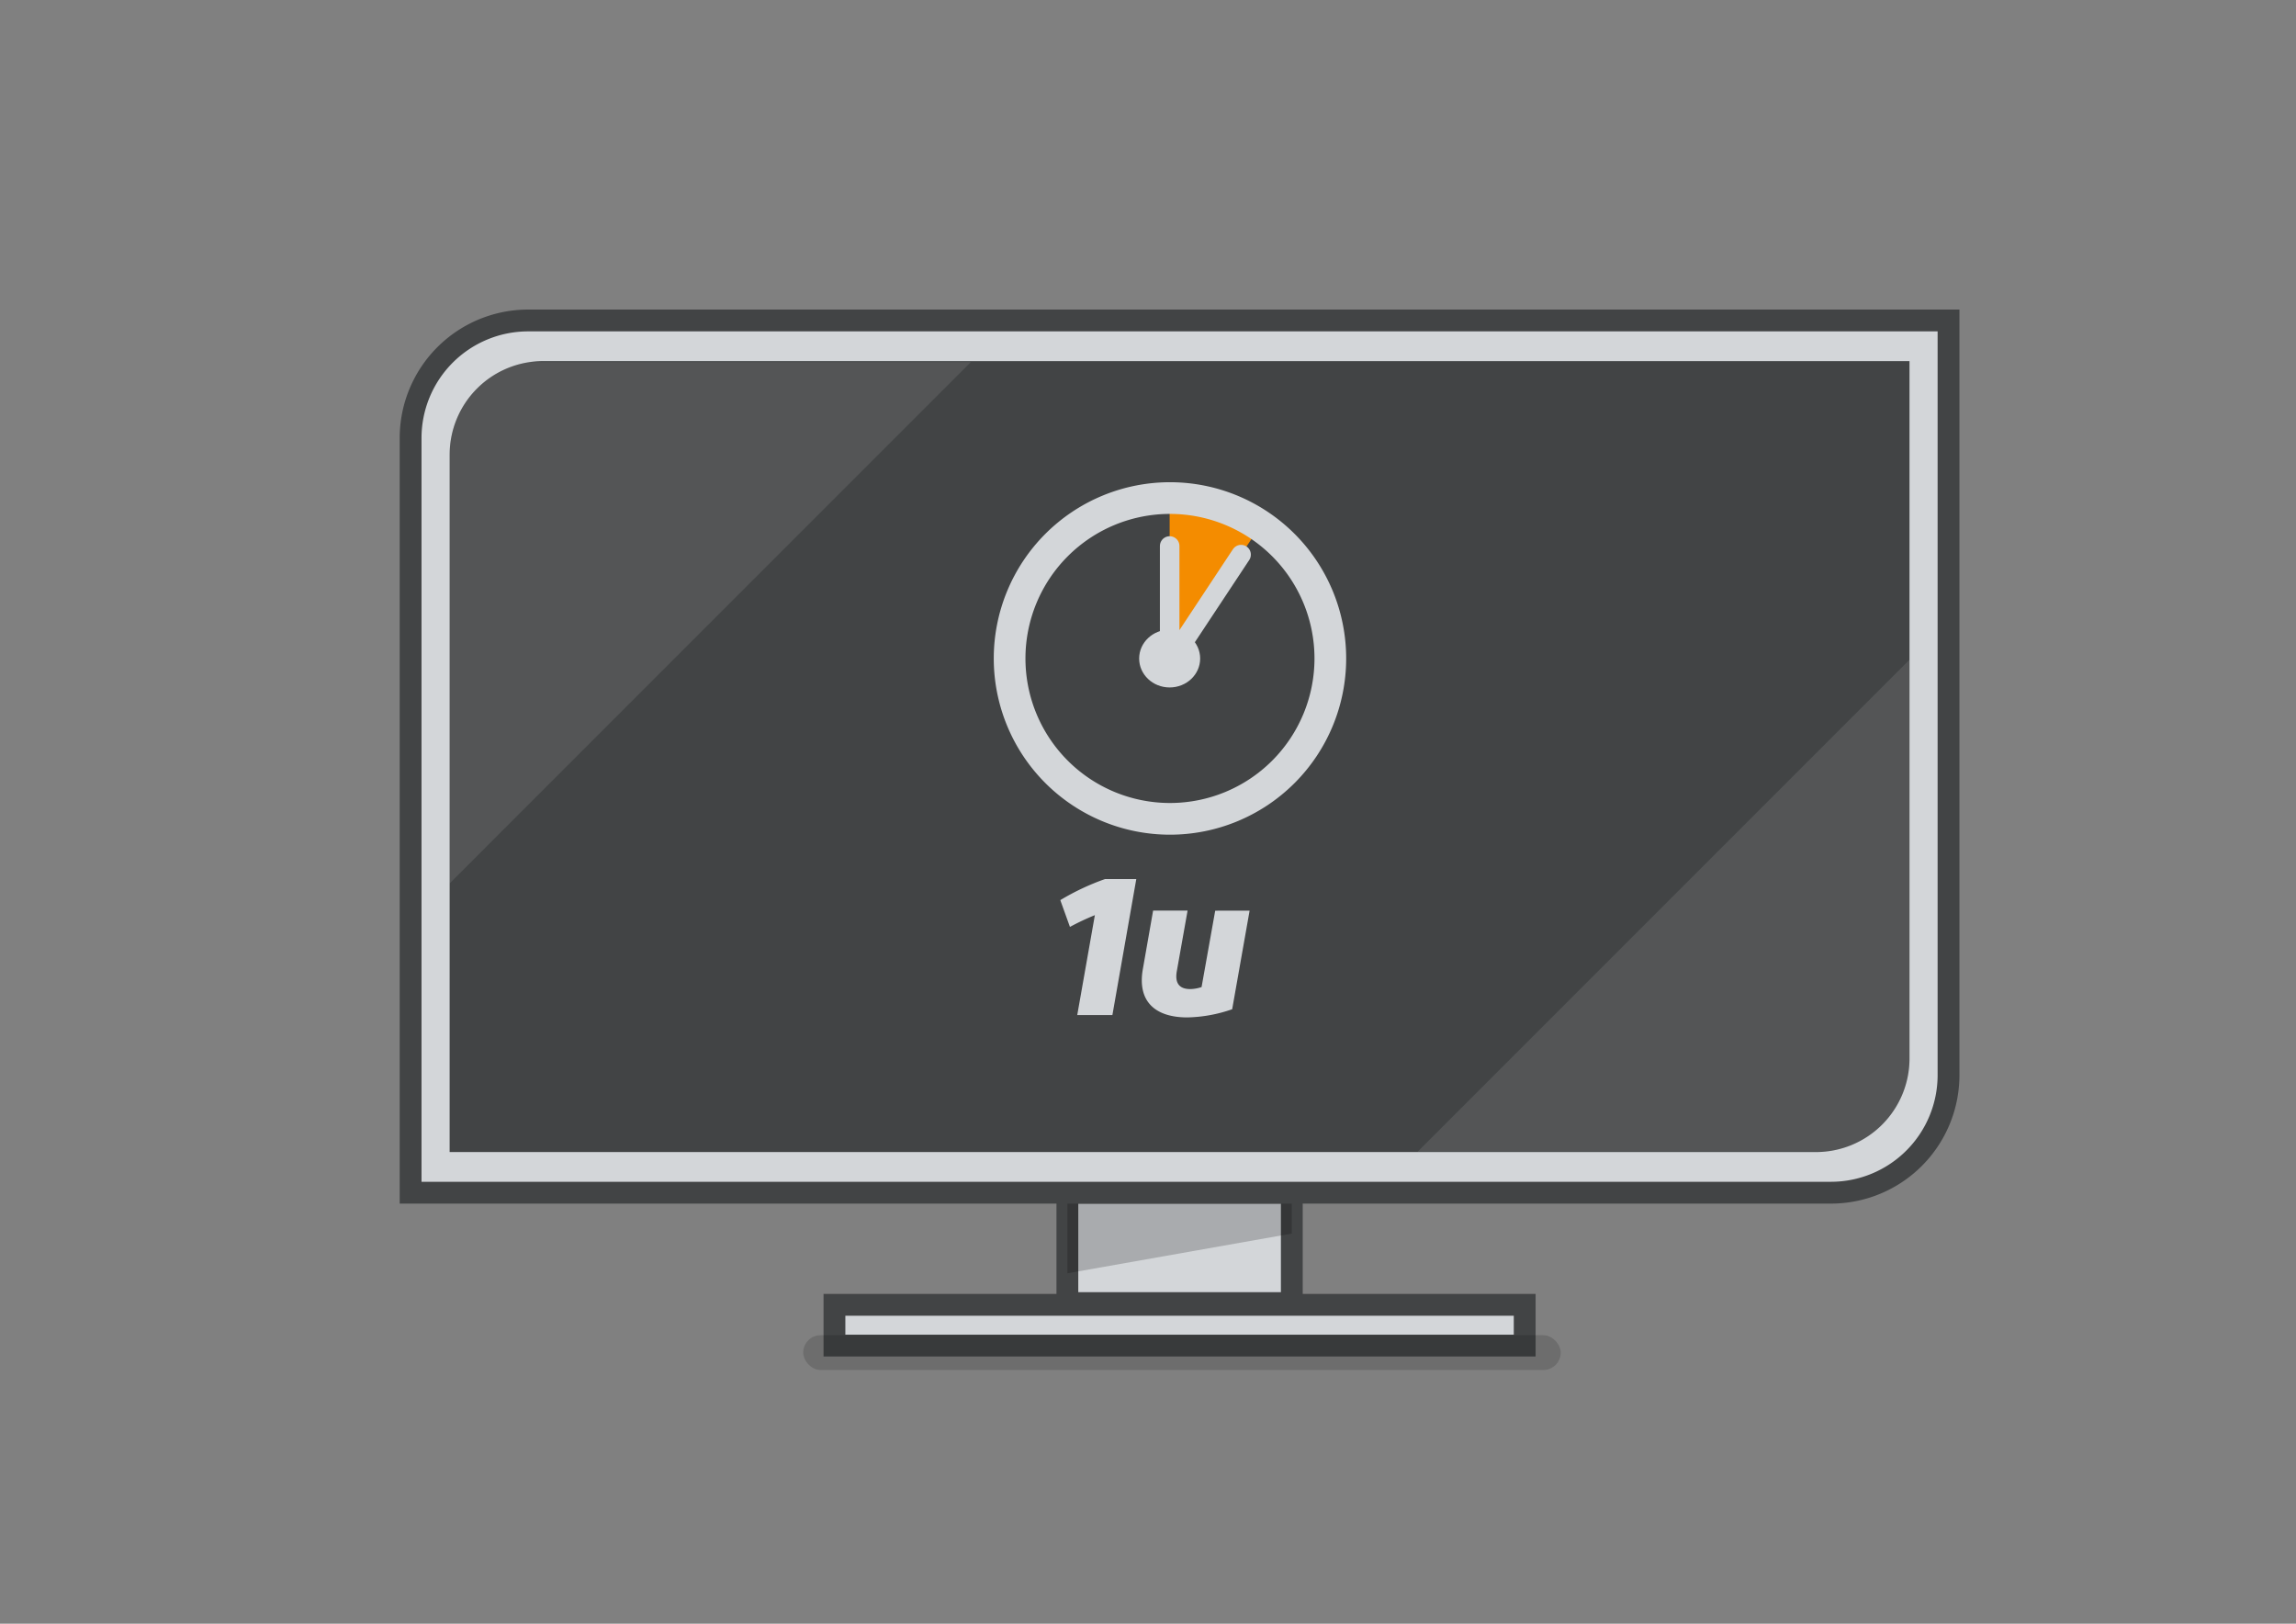 <svg xmlns="http://www.w3.org/2000/svg" xmlns:xlink="http://www.w3.org/1999/xlink" viewBox="0 0 841.89 595.28"><rect x="0" y="0" width="841.89" height="595.28" fill="#808080" stroke="none"/><defs><clipPath id="clip-path"><path d="M164.87,422.36h501a34.29,34.29,0,0,0,34.29-34.29V132.39h-501a34.28,34.28,0,0,0-34.28,34.28Z" style="fill:none;stroke:#424445;stroke-miterlimit:10;stroke-width:0px"/></clipPath></defs><g style="isolation:isolate"><g id="Layers"><rect x="305.97" y="478.37" width="253.1" height="14.94" style="fill:#d3d6d9;stroke:#424445;stroke-width:8px"/><rect x="391.38" y="437.26" width="82.3" height="40.47" style="fill:#d3d6d9;stroke:#424445;stroke-width:8px"/><g style="mix-blend-mode:multiply;opacity:0.2"><polygon points="391.38 437.26 391.38 466.81 473.68 452.25 473.68 437.26 391.38 437.26"/></g><rect x="294.52" y="489.52" width="277.75" height="12.74" rx="6.37" style="opacity:0.15"/><path d="M150.56,437.26h520.8a43.12,43.12,0,0,0,43.12-43.11V117.49H193.67a43.11,43.11,0,0,0-43.11,43.11Z" style="fill:#d3d6d9;stroke:#424445;stroke-width:8px"/><path d="M164.87,422.36h501a34.3,34.3,0,0,0,34.3-34.3V132.39h-501a34.29,34.29,0,0,0-34.29,34.29Z" style="fill:#424445"/><g style="clip-path:url(#clip-path)"><polygon points="700.17 241.88 519.8 422.25 700.17 422.25 700.17 241.88" style="fill:#f1f2f3;stroke:#424445;stroke-miterlimit:10;stroke-width:0px;opacity:0.1"/><polygon points="164.87 323.87 355.98 132.75 164.87 132.75 164.87 323.87" style="fill:#f1f2f3;stroke:#424445;stroke-miterlimit:10;stroke-width:0px;opacity:0.1"/></g><path d="M164.87,422.36h501a34.29,34.29,0,0,0,34.29-34.29V132.39h-501a34.28,34.28,0,0,0-34.28,34.28Z" style="fill:none;stroke:#424445;stroke-miterlimit:10;stroke-width:0px"/><path d="M428.88,185.82v56.72L459.3,197c-1.08-5-13.71-8.84-13.71-8.84" style="fill:#f48c00"/><path d="M428.88,246.06c-2.87,0-5.21-2.08-5.21-4.63s2.34-4.63,5.21-4.63,5.22,2.08,5.22,4.63S431.76,246.06,428.88,246.06Z" style="fill:#fff"/><path d="M428.88,230.83c-6.17,0-11.18,4.75-11.18,10.6s5,10.6,11.18,10.6,11.19-4.74,11.19-10.6-5-10.6-11.19-10.6Z" style="fill:#d3d6d9"/><polyline points="428.89 200.17 428.89 242.92 455.08 203.33" style="fill:none;stroke:#d3d6d9;stroke-linecap:round;stroke-linejoin:round;stroke-width:7.166px"/><path d="M416.65,322.28l-8.76,49.86H395l6.46-36.63a91.5,91.5,0,0,0-9.14,4.31L388.79,330a89.49,89.49,0,0,1,16.42-7.73Z" style="fill:#d3d6d9"/><path d="M451.81,370A52.73,52.73,0,0,1,435.38,373c-12,0-18.35-6-16.34-17.62l3.78-21.54h12.64L431.52,356c-.82,4.53,1,6.61,4.9,6.61a13.52,13.52,0,0,0,4.17-.74l5-28H458.2Z" style="fill:#d3d6d9"/><path d="M429,182.6a58.8,58.8,0,1,1-58.8,58.8A58.81,58.81,0,0,1,429,182.6" style="fill:none;stroke:#d3d6d9;stroke-miterlimit:10;stroke-width:11.62px"/></g></g></svg>